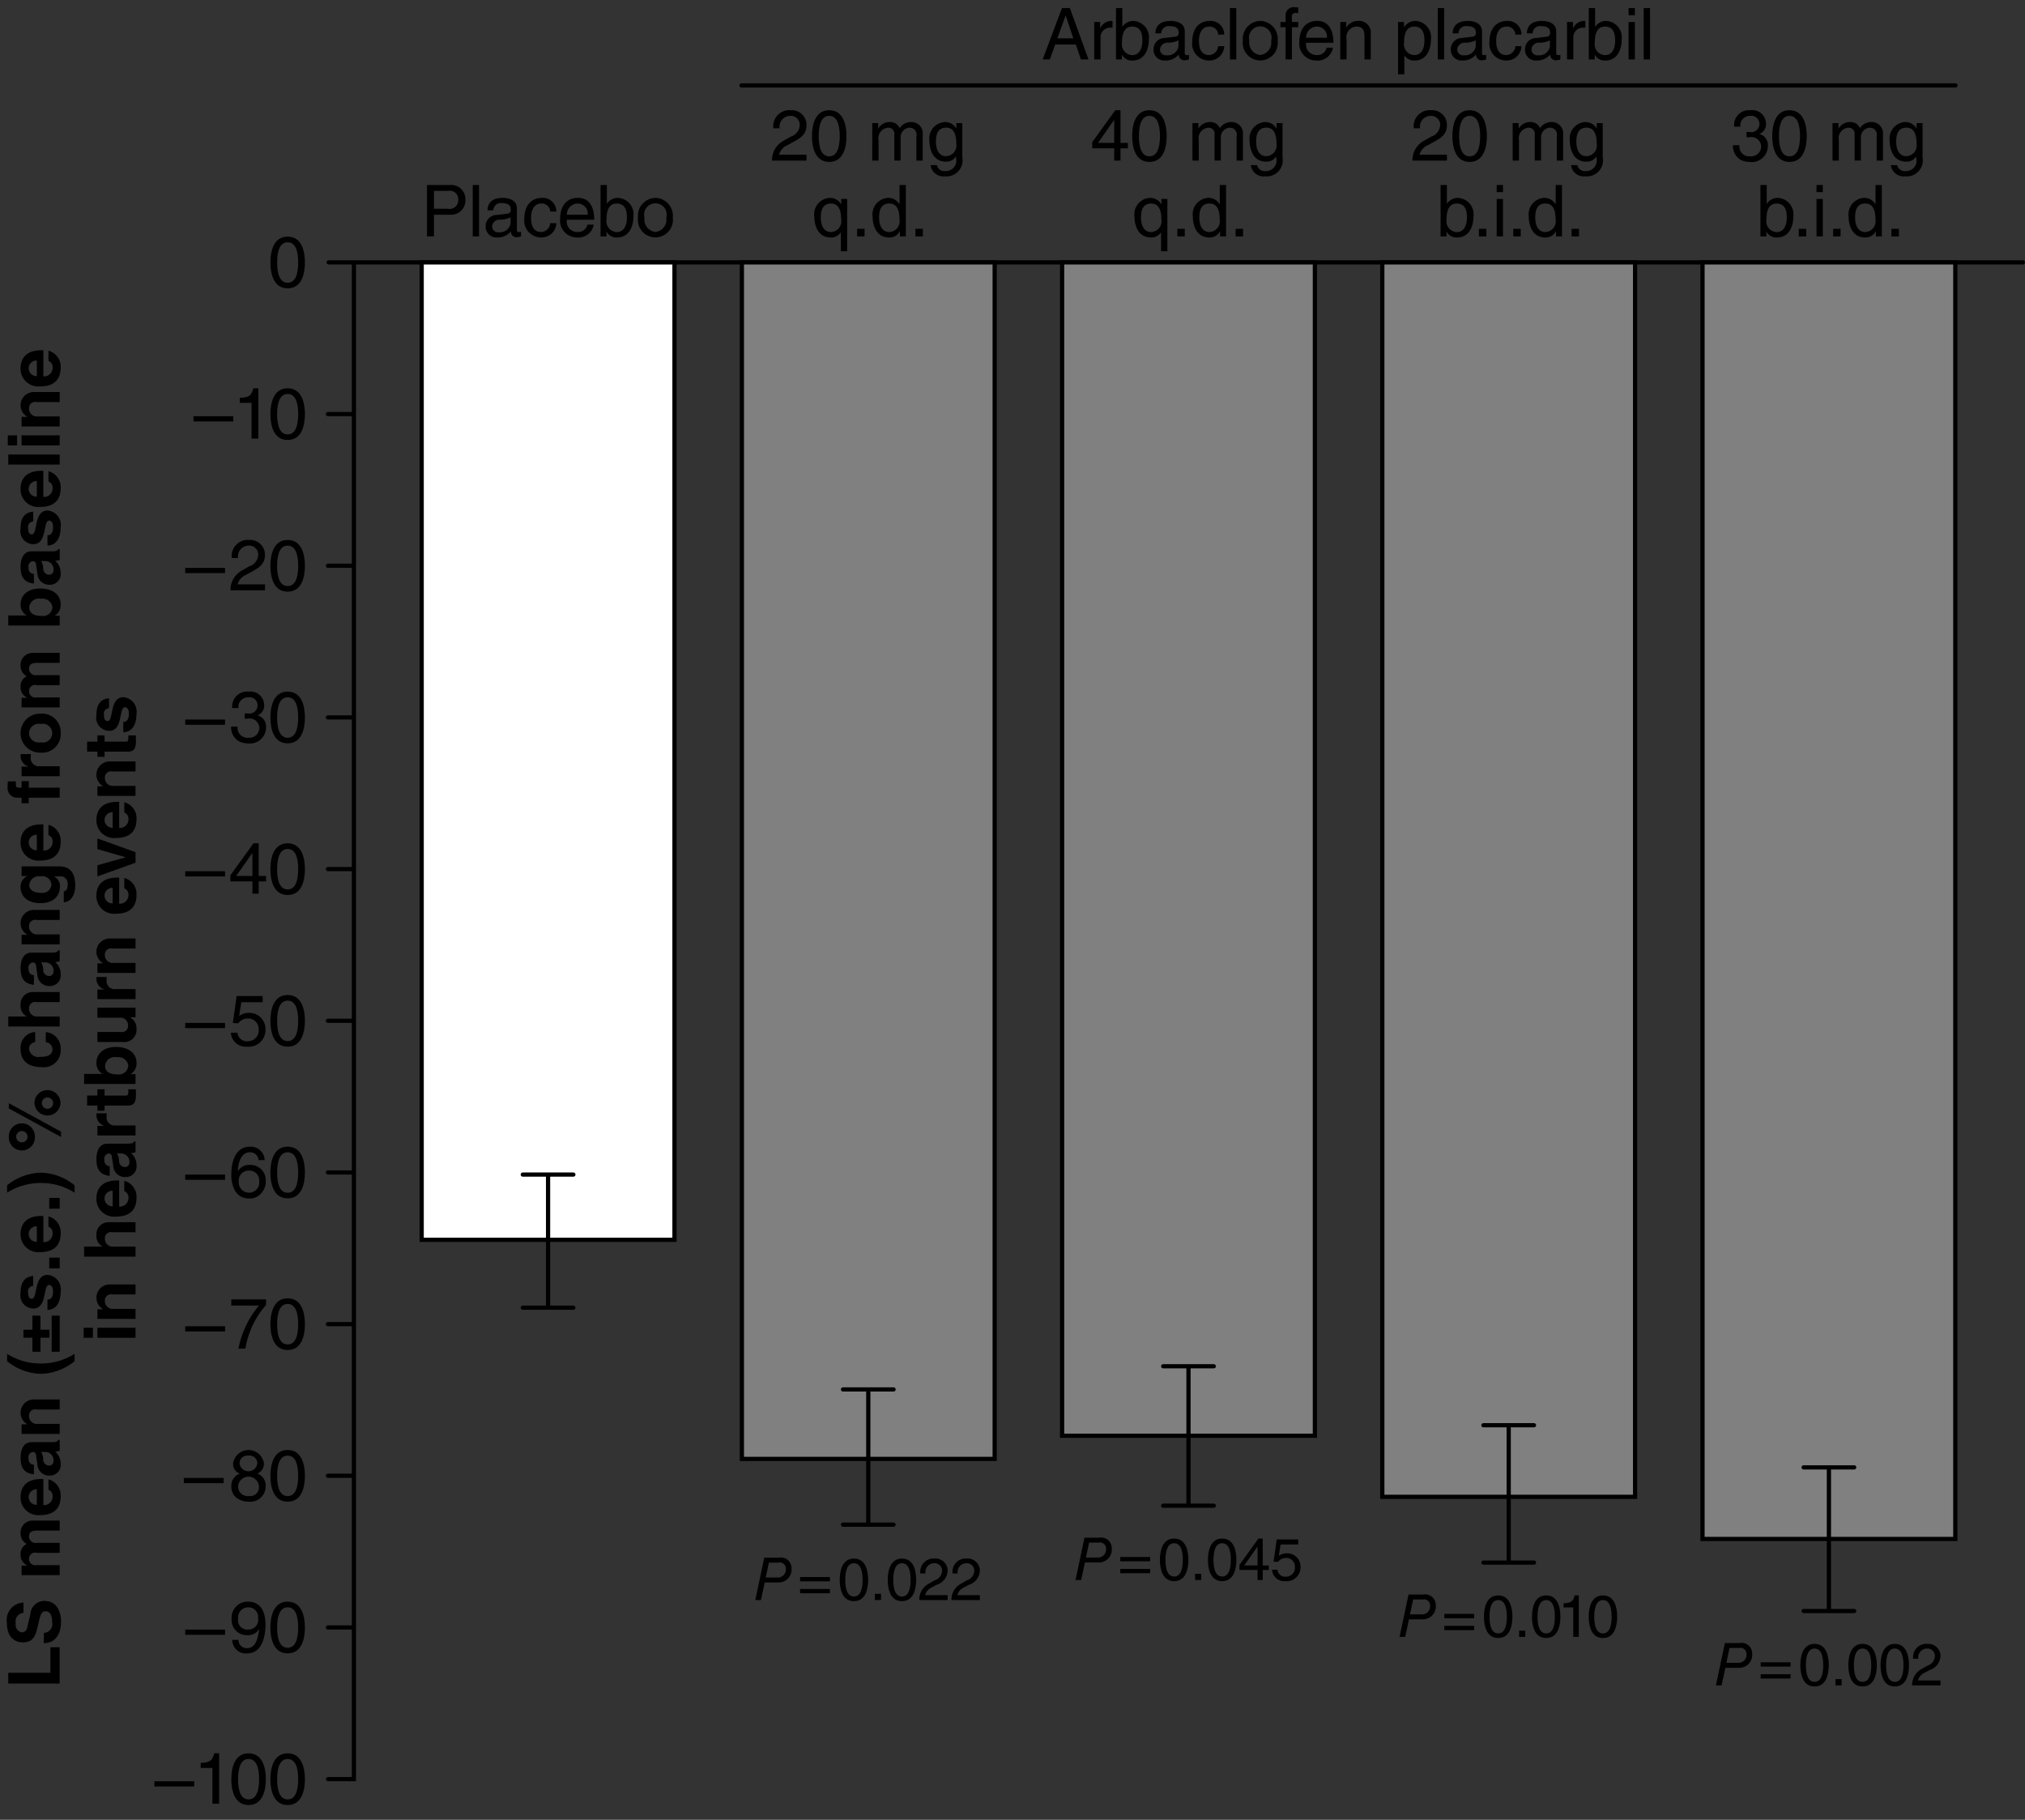 <svg id="Layer_1" data-name="Layer 1" xmlns="http://www.w3.org/2000/svg" viewBox="0 0 240.312 215.968">
  <rect x="0" y="0" width="240.312" height="215.968" fill="#333333" stroke="none"/>
  <defs>
    <style>
      .cls-1, .cls-3 {
        fill: none;
      }

      .cls-1, .cls-2, .cls-3, .cls-4 {
        stroke: #000;
        stroke-miterlimit: 10;
        stroke-width: 0.5px;
      }

      .cls-1 {
        stroke-linecap: round;
      }

      .cls-2 {
        fill: #fff;
      }

      .cls-4 {
        fill: gray;
      }
    </style>
  </defs>
  <title>XPT6268_Figure-03</title>
  <g>
    <path d="M52.137,45.328c-1.717,0-2.048-1.828-2.048-3.068s0.332-3.068,2.048-3.068,2.048,1.828,2.048,3.068S53.854,45.328,52.137,45.328Zm0-5.465c-0.858,0-1.25.9-1.25,2.4s0.391,2.4,1.25,2.4,1.25-.9,1.25-2.4S53,39.863,52.137,39.863Z" transform="translate(-18 -11.111)"/>
    <path d="M45.685,61.126H40.959v-0.62h4.726v0.62Z" transform="translate(-18 -11.111)"/>
    <path d="M48.652,63.167h-0.8V58.925H46.459V58.331c0.969-.068,1.368-0.162,1.606-1.139h0.586v5.975Z" transform="translate(-18 -11.111)"/>
    <path d="M52.137,63.328c-1.717,0-2.048-1.828-2.048-3.068s0.332-3.068,2.048-3.068,2.048,1.828,2.048,3.068S53.854,63.328,52.137,63.328Zm0-5.465c-0.858,0-1.25.9-1.25,2.4s0.391,2.4,1.25,2.4,1.25-.9,1.25-2.4S53,57.863,52.137,57.863Z" transform="translate(-18 -11.111)"/>
    <path d="M44.708,79.126H39.982v-0.62h4.726v0.62Z" transform="translate(-18 -11.111)"/>
    <path d="M45.507,77.333a1.906,1.906,0,0,1,2.065-2.142,1.749,1.749,0,0,1,1.87,1.785c0,1.071-.706,1.521-1.6,2l-0.621.34A1.717,1.717,0,0,0,46.2,80.461h3.247v0.706H45.354a2.6,2.6,0,0,1,1.4-2.371l0.79-.459a1.524,1.524,0,0,0,1.1-1.394,1.069,1.069,0,0,0-1.182-1.08,1.272,1.272,0,0,0-1.207,1.471H45.507Z" transform="translate(-18 -11.111)"/>
    <path d="M52.137,81.328c-1.717,0-2.048-1.828-2.048-3.068s0.332-3.068,2.048-3.068,2.048,1.828,2.048,3.068S53.854,81.328,52.137,81.328Zm0-5.465c-0.858,0-1.25.9-1.25,2.4s0.391,2.4,1.25,2.4,1.25-.9,1.25-2.4S53,75.863,52.137,75.863Z" transform="translate(-18 -11.111)"/>
    <path d="M44.708,97.126H39.982v-0.62h4.726v0.62Z" transform="translate(-18 -11.111)"/>
    <path d="M47.037,95.767c0.127,0.008.264,0.017,0.391,0.017a0.972,0.972,0,0,0,1.139-.977,0.957,0.957,0,0,0-1.1-.944A1.139,1.139,0,0,0,46.3,95.146H45.566A1.76,1.76,0,0,1,47.5,93.191a1.621,1.621,0,0,1,1.844,1.573A1.2,1.2,0,0,1,48.575,96v0.017a1.334,1.334,0,0,1,.994,1.394,1.9,1.9,0,0,1-2.15,1.921,2.358,2.358,0,0,1-1.1-.264,1.928,1.928,0,0,1-.892-1.725H46.2a1.163,1.163,0,0,0,1.275,1.317,1.177,1.177,0,0,0,1.3-1.156,1.152,1.152,0,0,0-1.394-1.1c-0.11,0-.229.008-0.34,0.008V95.767Z" transform="translate(-18 -11.111)"/>
    <path d="M52.137,99.328c-1.717,0-2.048-1.828-2.048-3.068s0.332-3.068,2.048-3.068,2.048,1.828,2.048,3.068S53.854,99.328,52.137,99.328Zm0-5.465c-0.858,0-1.25.9-1.25,2.4s0.391,2.4,1.25,2.4,1.25-.9,1.25-2.4S53,93.863,52.137,93.863Z" transform="translate(-18 -11.111)"/>
    <path d="M44.708,115.126H39.982v-0.62h4.726v0.62Z" transform="translate(-18 -11.111)"/>
    <path d="M48.7,115.713v1.453H47.955v-1.453H45.345v-0.731l2.737-3.791H48.7v3.876h0.875v0.646H48.7Zm-2.669-.646h1.921v-2.711H47.938Z" transform="translate(-18 -11.111)"/>
    <path d="M52.137,117.328c-1.717,0-2.048-1.828-2.048-3.068s0.332-3.068,2.048-3.068,2.048,1.828,2.048,3.068S53.854,117.328,52.137,117.328Zm0-5.465c-0.858,0-1.25.9-1.25,2.4s0.391,2.4,1.25,2.4,1.25-.9,1.25-2.4S53,111.863,52.137,111.863Z" transform="translate(-18 -11.111)"/>
    <path d="M44.708,133.126H39.982v-0.62h4.726v0.62Z" transform="translate(-18 -11.111)"/>
    <path d="M46.382,131.69a1.827,1.827,0,0,1,1.156-.374,1.9,1.9,0,0,1,1.963,1.912,1.987,1.987,0,0,1-2.167,2.1,1.757,1.757,0,0,1-1.929-1.649h0.773a1.121,1.121,0,0,0,1.266,1,1.273,1.273,0,0,0,1.258-1.369,1.248,1.248,0,0,0-1.326-1.326,1.379,1.379,0,0,0-1.1.569l-0.646-.034,0.45-3.2H49.17v0.731H46.637Z" transform="translate(-18 -11.111)"/>
    <path d="M52.137,135.328c-1.717,0-2.048-1.828-2.048-3.068s0.332-3.068,2.048-3.068,2.048,1.828,2.048,3.068S53.854,135.328,52.137,135.328Zm0-5.465c-0.858,0-1.25.9-1.25,2.4s0.391,2.4,1.25,2.4,1.25-.9,1.25-2.4S53,129.863,52.137,129.863Z" transform="translate(-18 -11.111)"/>
    <path d="M44.708,151.126H39.982v-0.62h4.726v0.62Z" transform="translate(-18 -11.111)"/>
    <path d="M48.677,148.781a0.974,0.974,0,0,0-1.028-.918c-1.173,0-1.419,1.581-1.419,2.21l0.017,0.017a1.538,1.538,0,0,1,1.419-.731,1.815,1.815,0,0,1,1.87,1.9,2.014,2.014,0,0,1-.569,1.5,1.754,1.754,0,0,1-1.513.578,1.837,1.837,0,0,1-1.539-.867,3.86,3.86,0,0,1-.459-2.074c0-1.309.425-3.2,2.21-3.2a1.647,1.647,0,0,1,1.742,1.589H48.677Zm-1.088,3.876a1.212,1.212,0,0,0,1.173-1.369,1.166,1.166,0,0,0-1.207-1.258,1.184,1.184,0,0,0-1.224,1.3A1.236,1.236,0,0,0,47.589,152.657Z" transform="translate(-18 -11.111)"/>
    <path d="M52.137,153.328c-1.717,0-2.048-1.828-2.048-3.068s0.332-3.068,2.048-3.068,2.048,1.828,2.048,3.068S53.854,153.328,52.137,153.328Zm0-5.465c-0.858,0-1.25.9-1.25,2.4s0.391,2.4,1.25,2.4,1.25-.9,1.25-2.4S53,147.863,52.137,147.863Z" transform="translate(-18 -11.111)"/>
    <path d="M44.708,169.126H39.982v-0.62h4.726v0.62Z" transform="translate(-18 -11.111)"/>
    <path d="M45.447,165.319h4.13v0.655a10.4,10.4,0,0,0-2.456,5.193H46.3a11.07,11.07,0,0,1,2.439-5.117H45.447v-0.731Z" transform="translate(-18 -11.111)"/>
    <path d="M52.137,171.328c-1.717,0-2.048-1.828-2.048-3.068s0.332-3.068,2.048-3.068,2.048,1.828,2.048,3.068S53.854,171.328,52.137,171.328Zm0-5.465c-0.858,0-1.25.9-1.25,2.4s0.391,2.4,1.25,2.4,1.25-.9,1.25-2.4S53,165.863,52.137,165.863Z" transform="translate(-18 -11.111)"/>
    <path d="M44.538,187.126H39.812v-0.62h4.726v0.62Z" transform="translate(-18 -11.111)"/>
    <path d="M48.549,185.988a1.508,1.508,0,0,1,.978,1.454,1.834,1.834,0,0,1-2.023,1.887,2.449,2.449,0,0,1-1.436-.459,1.672,1.672,0,0,1-.612-1.419A1.475,1.475,0,0,1,46.467,186a1.184,1.184,0,0,1-.808-1.164,1.846,1.846,0,0,1,3.655-.1A1.256,1.256,0,0,1,48.549,185.988Zm-2.294,1.479a1.137,1.137,0,0,0,1.275,1.19,1.05,1.05,0,0,0,1.2-1.13A1.242,1.242,0,0,0,46.255,187.467Zm2.286-2.711a0.94,0.94,0,0,0-1.113-.893,0.892,0.892,0,0,0-.995.935A1.061,1.061,0,0,0,48.541,184.755Z" transform="translate(-18 -11.111)"/>
    <path d="M52.137,189.328c-1.717,0-2.048-1.828-2.048-3.068s0.332-3.068,2.048-3.068,2.048,1.828,2.048,3.068S53.854,189.328,52.137,189.328Zm0-5.465c-0.858,0-1.25.9-1.25,2.4s0.391,2.4,1.25,2.4,1.25-.9,1.25-2.4S53,183.863,52.137,183.863Z" transform="translate(-18 -11.111)"/>
    <path d="M44.708,205.126H39.982v-0.62h4.726v0.62Z" transform="translate(-18 -11.111)"/>
    <path d="M45.49,203.24a1.893,1.893,0,0,1,1.921-2.048c1.9,0,2.091,1.8,2.091,2.771,0,0.637-.11,3.366-2.167,3.366a1.608,1.608,0,0,1-1.776-1.6h0.748a0.95,0.95,0,0,0,1.011.978c0.816,0,1.25-.688,1.437-2.235l-0.017-.017a1.52,1.52,0,0,1-1.368.714A1.794,1.794,0,0,1,45.49,203.24Zm3.136-.1a1.146,1.146,0,0,0-1.207-1.275,1.191,1.191,0,0,0-1.156,1.343,1.1,1.1,0,0,0,1.215,1.292A1.145,1.145,0,0,0,48.626,203.138Z" transform="translate(-18 -11.111)"/>
    <path d="M52.137,207.328c-1.717,0-2.048-1.828-2.048-3.068s0.332-3.068,2.048-3.068,2.048,1.828,2.048,3.068S53.854,207.328,52.137,207.328Zm0-5.465c-0.858,0-1.25.9-1.25,2.4s0.391,2.4,1.25,2.4,1.25-.9,1.25-2.4S53,201.863,52.137,201.863Z" transform="translate(-18 -11.111)"/>
    <path d="M41.044,223.126H36.318v-0.62h4.726v0.62Z" transform="translate(-18 -11.111)"/>
    <path d="M44.011,225.167h-0.8v-4.241H41.818v-0.595c0.969-.068,1.368-0.162,1.606-1.139h0.586v5.975Z" transform="translate(-18 -11.111)"/>
    <path d="M47.5,225.328c-1.717,0-2.048-1.828-2.048-3.068s0.332-3.068,2.048-3.068,2.048,1.828,2.048,3.068S49.212,225.328,47.5,225.328Zm0-5.465c-0.858,0-1.25.9-1.25,2.4s0.391,2.4,1.25,2.4,1.25-.9,1.25-2.4S48.354,219.863,47.5,219.863Z" transform="translate(-18 -11.111)"/>
    <path d="M52.137,225.328c-1.717,0-2.048-1.828-2.048-3.068s0.332-3.068,2.048-3.068,2.048,1.828,2.048,3.068S53.854,225.328,52.137,225.328Zm0-5.465c-0.858,0-1.25.9-1.25,2.4s0.391,2.4,1.25,2.4,1.25-.9,1.25-2.4S53,219.863,52.137,219.863Z" transform="translate(-18 -11.111)"/>
  </g>
  <g>
    <path d="M109.776,26.333a1.906,1.906,0,0,1,2.065-2.142,1.749,1.749,0,0,1,1.87,1.785c0,1.071-.706,1.521-1.6,2l-0.621.34a1.717,1.717,0,0,0-1.028,1.147h3.247v0.706h-4.088a2.6,2.6,0,0,1,1.4-2.371l0.79-.459a1.524,1.524,0,0,0,1.1-1.394,1.069,1.069,0,0,0-1.182-1.08,1.272,1.272,0,0,0-1.207,1.471h-0.748Z" transform="translate(-18 -11.111)"/>
    <path d="M116.406,30.328c-1.717,0-2.048-1.828-2.048-3.068s0.332-3.068,2.048-3.068,2.048,1.828,2.048,3.068S118.123,30.328,116.406,30.328Zm0-5.465c-0.858,0-1.25.9-1.25,2.4s0.391,2.4,1.25,2.4,1.25-.9,1.25-2.4S117.264,24.863,116.406,24.863Z" transform="translate(-18 -11.111)"/>
    <path d="M121.514,25.722h0.706v0.629h0.017a1.559,1.559,0,0,1,1.343-.757,1.2,1.2,0,0,1,1.182.723,1.628,1.628,0,0,1,1.36-.723,1.339,1.339,0,0,1,1.376,1.5v3.077H126.75V27.294a0.822,0.822,0,0,0-.825-1.028,1.128,1.128,0,0,0-1.045,1.189v2.711h-0.748V27.09a0.709,0.709,0,0,0-.7-0.824,1.246,1.246,0,0,0-1.173,1.479v2.422h-0.748V25.722Z" transform="translate(-18 -11.111)"/>
    <path d="M132.2,29.8a1.9,1.9,0,0,1-2.065,2.235,1.526,1.526,0,0,1-1.7-1.326h0.748a0.913,0.913,0,0,0,1,.706,1.248,1.248,0,0,0,1.267-1.564V29.665h-0.017V29.7a1.336,1.336,0,0,1-1.181.595c-1.513,0-1.955-1.419-1.955-2.482a1.948,1.948,0,0,1,1.853-2.218,1.5,1.5,0,0,1,1.326.757h0.017V25.722H132.2V29.8Zm-1.929-.153a1.277,1.277,0,0,0,1.215-1.5c0-.723-0.119-1.887-1.2-1.887-1.156,0-1.215,1.1-1.215,1.666C129.071,28.909,129.453,29.648,130.27,29.648Z" transform="translate(-18 -11.111)"/>
    <path d="M150.972,28.713v1.453h-0.748V28.713h-2.609V27.982l2.737-3.791h0.621v3.876h0.875v0.646h-0.875Zm-2.669-.646h1.921V25.356h-0.017Z" transform="translate(-18 -11.111)"/>
    <path d="M154.406,30.328c-1.717,0-2.048-1.828-2.048-3.068s0.332-3.068,2.048-3.068,2.048,1.828,2.048,3.068S156.123,30.328,154.406,30.328Zm0-5.465c-0.858,0-1.25.9-1.25,2.4s0.391,2.4,1.25,2.4,1.25-.9,1.25-2.4S155.264,24.863,154.406,24.863Z" transform="translate(-18 -11.111)"/>
    <path d="M159.514,25.722h0.706v0.629h0.017a1.559,1.559,0,0,1,1.343-.757,1.2,1.2,0,0,1,1.182.723,1.628,1.628,0,0,1,1.36-.723,1.339,1.339,0,0,1,1.376,1.5v3.077H164.75V27.294a0.822,0.822,0,0,0-.825-1.028,1.128,1.128,0,0,0-1.045,1.189v2.711h-0.748V27.09a0.709,0.709,0,0,0-.7-0.824,1.246,1.246,0,0,0-1.173,1.479v2.422h-0.748V25.722Z" transform="translate(-18 -11.111)"/>
    <path d="M170.2,29.8a1.9,1.9,0,0,1-2.065,2.235,1.526,1.526,0,0,1-1.7-1.326h0.748a0.913,0.913,0,0,0,1,.706,1.248,1.248,0,0,0,1.267-1.564V29.665h-0.017V29.7a1.336,1.336,0,0,1-1.181.595c-1.513,0-1.955-1.419-1.955-2.482a1.948,1.948,0,0,1,1.853-2.218,1.5,1.5,0,0,1,1.326.757h0.017V25.722H170.2V29.8Zm-1.929-.153a1.277,1.277,0,0,0,1.215-1.5c0-.723-0.119-1.887-1.2-1.887-1.156,0-1.215,1.1-1.215,1.666C167.071,28.909,167.453,29.648,168.27,29.648Z" transform="translate(-18 -11.111)"/>
    <path d="M185.776,26.333a1.906,1.906,0,0,1,2.065-2.142,1.749,1.749,0,0,1,1.87,1.785c0,1.071-.706,1.521-1.6,2l-0.621.34a1.717,1.717,0,0,0-1.028,1.147h3.247v0.706h-4.088a2.6,2.6,0,0,1,1.4-2.371l0.79-.459a1.524,1.524,0,0,0,1.1-1.394,1.069,1.069,0,0,0-1.182-1.08,1.272,1.272,0,0,0-1.207,1.471h-0.748Z" transform="translate(-18 -11.111)"/>
    <path d="M192.406,30.328c-1.717,0-2.048-1.828-2.048-3.068s0.332-3.068,2.048-3.068,2.048,1.828,2.048,3.068S194.123,30.328,192.406,30.328Zm0-5.465c-0.858,0-1.25.9-1.25,2.4s0.391,2.4,1.25,2.4,1.25-.9,1.25-2.4S193.264,24.863,192.406,24.863Z" transform="translate(-18 -11.111)"/>
    <path d="M197.514,25.722h0.706v0.629h0.017a1.559,1.559,0,0,1,1.343-.757,1.2,1.2,0,0,1,1.182.723,1.628,1.628,0,0,1,1.36-.723,1.339,1.339,0,0,1,1.376,1.5v3.077H202.75V27.294a0.822,0.822,0,0,0-.825-1.028,1.128,1.128,0,0,0-1.045,1.189v2.711h-0.748V27.09a0.709,0.709,0,0,0-.7-0.824,1.246,1.246,0,0,0-1.173,1.479v2.422h-0.748V25.722Z" transform="translate(-18 -11.111)"/>
    <path d="M208.2,29.8a1.9,1.9,0,0,1-2.065,2.235,1.526,1.526,0,0,1-1.7-1.326h0.748a0.913,0.913,0,0,0,1,.706,1.248,1.248,0,0,0,1.267-1.564V29.665h-0.017V29.7a1.336,1.336,0,0,1-1.181.595c-1.513,0-1.955-1.419-1.955-2.482a1.948,1.948,0,0,1,1.853-2.218,1.5,1.5,0,0,1,1.326.757h0.017V25.722H208.2V29.8Zm-1.929-.153a1.277,1.277,0,0,0,1.215-1.5c0-.723-0.119-1.887-1.2-1.887-1.156,0-1.215,1.1-1.215,1.666C205.071,28.909,205.453,29.648,206.27,29.648Z" transform="translate(-18 -11.111)"/>
    <path d="M225.264,26.767c0.127,0.008.264,0.017,0.391,0.017a0.972,0.972,0,0,0,1.139-.977,0.957,0.957,0,0,0-1.1-.944,1.139,1.139,0,0,0-1.164,1.284h-0.731a1.76,1.76,0,0,1,1.929-1.955,1.621,1.621,0,0,1,1.844,1.573A1.2,1.2,0,0,1,226.8,27v0.017a1.334,1.334,0,0,1,.994,1.394,1.9,1.9,0,0,1-2.15,1.921,2.358,2.358,0,0,1-1.1-.264,1.928,1.928,0,0,1-.892-1.725h0.773a1.163,1.163,0,0,0,1.275,1.317A1.177,1.177,0,0,0,227,28.5a1.152,1.152,0,0,0-1.394-1.1c-0.11,0-.229.008-0.34,0.008V26.767Z" transform="translate(-18 -11.111)"/>
    <path d="M230.364,30.328c-1.717,0-2.048-1.828-2.048-3.068s0.332-3.068,2.048-3.068,2.048,1.828,2.048,3.068S232.081,30.328,230.364,30.328Zm0-5.465c-0.858,0-1.25.9-1.25,2.4s0.391,2.4,1.25,2.4,1.25-.9,1.25-2.4S231.222,24.863,230.364,24.863Z" transform="translate(-18 -11.111)"/>
    <path d="M235.472,25.722h0.706v0.629h0.017a1.559,1.559,0,0,1,1.343-.757,1.2,1.2,0,0,1,1.182.723,1.628,1.628,0,0,1,1.36-.723,1.339,1.339,0,0,1,1.376,1.5v3.077h-0.748V27.294a0.822,0.822,0,0,0-.825-1.028,1.128,1.128,0,0,0-1.045,1.189v2.711H238.09V27.09a0.709,0.709,0,0,0-.7-0.824,1.246,1.246,0,0,0-1.173,1.479v2.422h-0.748V25.722Z" transform="translate(-18 -11.111)"/>
    <path d="M246.157,29.8a1.9,1.9,0,0,1-2.065,2.235,1.526,1.526,0,0,1-1.7-1.326h0.748a0.913,0.913,0,0,0,1,.706,1.248,1.248,0,0,0,1.267-1.564V29.665h-0.017V29.7a1.336,1.336,0,0,1-1.181.595c-1.513,0-1.955-1.419-1.955-2.482a1.948,1.948,0,0,1,1.853-2.218,1.5,1.5,0,0,1,1.326.757h0.017V25.722h0.706V29.8Zm-1.929-.153a1.277,1.277,0,0,0,1.215-1.5c0-.723-0.119-1.887-1.2-1.887-1.156,0-1.215,1.1-1.215,1.666C243.029,28.909,243.411,29.648,244.228,29.648Z" transform="translate(-18 -11.111)"/>
    <path d="M69.5,39.167H68.673v-6.1h2.745a1.668,1.668,0,0,1,1.811,1.717,1.7,1.7,0,0,1-1.811,1.811H69.5v2.575Zm0-3.281h1.641a1.033,1.033,0,0,0,1.241-1.1,1,1,0,0,0-1.207-1.02H69.5v2.116Z" transform="translate(-18 -11.111)"/>
    <path d="M74.844,39.167H74.1v-6.1h0.748v6.1Z" transform="translate(-18 -11.111)"/>
    <path d="M75.855,36.073c0.034-1.062.74-1.479,1.836-1.479,0.357,0,1.649.1,1.649,1.241v2.558a0.226,0.226,0,0,0,.247.264,1.41,1.41,0,0,0,.246-0.034v0.544a1.375,1.375,0,0,1-.408.085,0.653,0.653,0,0,1-.791-0.68,2.021,2.021,0,0,1-1.606.722,1.281,1.281,0,0,1-1.394-1.283,1.336,1.336,0,0,1,1.351-1.394l1.232-.153a0.419,0.419,0,0,0,.391-0.527c0-.468-0.34-0.723-1.045-0.723a0.885,0.885,0,0,0-1.02.858H75.855ZM78.592,36.9a2.742,2.742,0,0,1-1.232.28,0.876,0.876,0,0,0-.952.722,0.7,0.7,0,0,0,.807.773,1.275,1.275,0,0,0,1.377-1.045V36.9Z" transform="translate(-18 -11.111)"/>
    <path d="M83.3,36.217a0.99,0.99,0,0,0-1.054-.952c-0.926,0-1.224.884-1.224,1.674,0,0.765.187,1.708,1.215,1.708A1.132,1.132,0,0,0,83.3,37.594h0.723a1.758,1.758,0,0,1-1.811,1.7,2,2,0,0,1-1.989-2.227c0-1.377.663-2.474,2.133-2.474a1.6,1.6,0,0,1,1.666,1.624H83.3Z" transform="translate(-18 -11.111)"/>
    <path d="M88.461,37.772a1.85,1.85,0,0,1-2,1.521,2,2,0,0,1-1.989-2.227c0-1.377.663-2.474,2.133-2.474,1.284,0,1.913,1.02,1.913,2.592H85.273a1.244,1.244,0,0,0,1.292,1.462,1.129,1.129,0,0,0,1.147-.875h0.748Zm-0.714-1.181a1.2,1.2,0,0,0-1.241-1.326,1.3,1.3,0,0,0-1.232,1.326h2.474Z" transform="translate(-18 -11.111)"/>
    <path d="M89.269,39.167v-6.1h0.748v2.218h0.017a1.517,1.517,0,0,1,1.283-.688,1.948,1.948,0,0,1,1.853,2.218c0,1.063-.442,2.482-1.955,2.482a1.328,1.328,0,0,1-1.224-.68H89.974v0.552H89.269Zm1.912-3.9c-1.08,0-1.2,1.164-1.2,1.887a1.277,1.277,0,0,0,1.215,1.5c0.816,0,1.2-.739,1.2-1.717C92.4,36.362,92.337,35.266,91.181,35.266Z" transform="translate(-18 -11.111)"/>
    <path d="M95.779,34.594a2.127,2.127,0,0,1,2.065,2.346,2.082,2.082,0,1,1-4.131,0A2.127,2.127,0,0,1,95.779,34.594Zm0,4.046a1.477,1.477,0,0,0,1.292-1.7,1.341,1.341,0,1,0-2.584,0A1.477,1.477,0,0,0,95.779,38.64Z" transform="translate(-18 -11.111)"/>
    <path d="M118.535,40.926h-0.748V38.7H117.77a1.336,1.336,0,0,1-1.181.595c-1.513,0-1.955-1.419-1.955-2.482a1.948,1.948,0,0,1,1.853-2.218,1.5,1.5,0,0,1,1.326.757h0.017V34.722h0.706v6.2Zm-1.913-5.66c-1.156,0-1.215,1.1-1.215,1.666,0,0.978.382,1.717,1.2,1.717a1.277,1.277,0,0,0,1.216-1.5C117.821,36.43,117.7,35.266,116.622,35.266Z" transform="translate(-18 -11.111)"/>
    <path d="M120.6,39.167h-0.884v-0.9H120.6v0.9Z" transform="translate(-18 -11.111)"/>
    <path d="M125.5,39.167h-0.706V38.555h-0.017a1.338,1.338,0,0,1-1.266.739c-1.513,0-1.955-1.419-1.955-2.482a1.948,1.948,0,0,1,1.853-2.218,1.5,1.5,0,0,1,1.326.757l0.017-.06V33.064H125.5v6.1Zm-1.972-.519a1.277,1.277,0,0,0,1.216-1.5c0-.723-0.119-1.887-1.2-1.887-1.156,0-1.215,1.1-1.215,1.666C122.326,37.909,122.708,38.648,123.524,38.648Z" transform="translate(-18 -11.111)"/>
    <path d="M127.52,39.167h-0.884v-0.9h0.884v0.9Z" transform="translate(-18 -11.111)"/>
    <path d="M156.535,40.926h-0.748V38.7H155.77a1.336,1.336,0,0,1-1.181.595c-1.513,0-1.955-1.419-1.955-2.482a1.948,1.948,0,0,1,1.853-2.218,1.5,1.5,0,0,1,1.326.757h0.017V34.722h0.706v6.2Zm-1.913-5.66c-1.156,0-1.215,1.1-1.215,1.666,0,0.978.382,1.717,1.2,1.717a1.277,1.277,0,0,0,1.216-1.5C155.821,36.43,155.7,35.266,154.622,35.266Z" transform="translate(-18 -11.111)"/>
    <path d="M158.6,39.167h-0.884v-0.9H158.6v0.9Z" transform="translate(-18 -11.111)"/>
    <path d="M163.5,39.167h-0.706V38.555h-0.017a1.338,1.338,0,0,1-1.266.739c-1.513,0-1.955-1.419-1.955-2.482a1.948,1.948,0,0,1,1.853-2.218,1.5,1.5,0,0,1,1.326.757l0.017-.06V33.064H163.5v6.1Zm-1.972-.519a1.277,1.277,0,0,0,1.216-1.5c0-.723-0.119-1.887-1.2-1.887-1.156,0-1.215,1.1-1.215,1.666C160.326,37.909,160.708,38.648,161.524,38.648Z" transform="translate(-18 -11.111)"/>
    <path d="M165.52,39.167h-0.884v-0.9h0.884v0.9Z" transform="translate(-18 -11.111)"/>
    <path d="M188.959,39.167v-6.1h0.748v2.218h0.017a1.517,1.517,0,0,1,1.283-.688,1.948,1.948,0,0,1,1.853,2.218c0,1.063-.442,2.482-1.955,2.482a1.328,1.328,0,0,1-1.224-.68h-0.017v0.552h-0.705Zm1.912-3.9c-1.08,0-1.2,1.164-1.2,1.887a1.277,1.277,0,0,0,1.215,1.5c0.816,0,1.2-.739,1.2-1.717C192.086,36.362,192.027,35.266,190.871,35.266Z" transform="translate(-18 -11.111)"/>
    <path d="M194.391,39.167h-0.884v-0.9h0.884v0.9Z" transform="translate(-18 -11.111)"/>
    <path d="M195.614,33.914v-0.85h0.748v0.85h-0.748Zm0.748,5.252h-0.748V34.722h0.748v4.445Z" transform="translate(-18 -11.111)"/>
    <path d="M198.47,39.167h-0.884v-0.9h0.884v0.9Z" transform="translate(-18 -11.111)"/>
    <path d="M203.365,39.167H202.66V38.555h-0.017a1.338,1.338,0,0,1-1.266.739c-1.513,0-1.955-1.419-1.955-2.482a1.948,1.948,0,0,1,1.853-2.218,1.5,1.5,0,0,1,1.326.757l0.017-.06V33.064h0.748v6.1Zm-1.972-.519a1.277,1.277,0,0,0,1.216-1.5c0-.723-0.119-1.887-1.2-1.887-1.156,0-1.215,1.1-1.215,1.666C200.195,37.909,200.577,38.648,201.393,38.648Z" transform="translate(-18 -11.111)"/>
    <path d="M205.389,39.167H204.5v-0.9h0.884v0.9Z" transform="translate(-18 -11.111)"/>
    <path d="M226.916,39.167v-6.1h0.748v2.218h0.017a1.517,1.517,0,0,1,1.283-.688,1.948,1.948,0,0,1,1.853,2.218c0,1.063-.442,2.482-1.955,2.482a1.328,1.328,0,0,1-1.224-.68h-0.017v0.552h-0.705Zm1.912-3.9c-1.08,0-1.2,1.164-1.2,1.887a1.277,1.277,0,0,0,1.215,1.5c0.816,0,1.2-.739,1.2-1.717C230.043,36.362,229.983,35.266,228.828,35.266Z" transform="translate(-18 -11.111)"/>
    <path d="M232.347,39.167h-0.884v-0.9h0.884v0.9Z" transform="translate(-18 -11.111)"/>
    <path d="M233.57,33.914v-0.85h0.748v0.85H233.57Zm0.748,5.252H233.57V34.722h0.748v4.445Z" transform="translate(-18 -11.111)"/>
    <path d="M236.426,39.167h-0.884v-0.9h0.884v0.9Z" transform="translate(-18 -11.111)"/>
    <path d="M241.322,39.167h-0.706V38.555H240.6a1.338,1.338,0,0,1-1.266.739c-1.513,0-1.955-1.419-1.955-2.482a1.948,1.948,0,0,1,1.853-2.218,1.5,1.5,0,0,1,1.326.757l0.017-.06V33.064h0.748v6.1Zm-1.972-.519a1.277,1.277,0,0,0,1.216-1.5c0-.723-0.119-1.887-1.2-1.887-1.156,0-1.215,1.1-1.215,1.666C238.151,37.909,238.534,38.648,239.35,38.648Z" transform="translate(-18 -11.111)"/>
    <path d="M243.345,39.167h-0.884v-0.9h0.884v0.9Z" transform="translate(-18 -11.111)"/>
  </g>
  <g>
    <path d="M143.223,16.39l-0.638,1.776h-0.85l2.294-6.1h0.935l2.21,6.1h-0.9l-0.6-1.776h-2.448Zm2.15-.731-0.9-2.686h-0.017l-0.978,2.686h1.9Z" transform="translate(-18 -11.111)"/>
    <path d="M148.6,18.167h-0.748V13.722h0.706v0.739h0.017a1.444,1.444,0,0,1,1.25-.867,0.6,0.6,0,0,1,.2.026v0.773h-0.281a1.13,1.13,0,0,0-1.139,1.189v2.584Z" transform="translate(-18 -11.111)"/>
    <path d="M150.439,18.167v-6.1h0.748v2.218H151.2a1.517,1.517,0,0,1,1.283-.688,1.948,1.948,0,0,1,1.853,2.218c0,1.063-.442,2.482-1.955,2.482a1.328,1.328,0,0,1-1.224-.68h-0.017v0.552h-0.705Zm1.912-3.9c-1.08,0-1.2,1.164-1.2,1.887a1.277,1.277,0,0,0,1.215,1.5c0.816,0,1.2-.739,1.2-1.717C153.567,15.362,153.507,14.266,152.352,14.266Z" transform="translate(-18 -11.111)"/>
    <path d="M155.114,15.073c0.034-1.062.74-1.479,1.836-1.479,0.357,0,1.649.1,1.649,1.241v2.558a0.226,0.226,0,0,0,.247.264,1.41,1.41,0,0,0,.246-0.034v0.544a1.375,1.375,0,0,1-.408.085,0.653,0.653,0,0,1-.791-0.68,2.021,2.021,0,0,1-1.606.722,1.281,1.281,0,0,1-1.394-1.283,1.336,1.336,0,0,1,1.351-1.394l1.232-.153a0.419,0.419,0,0,0,.391-0.527c0-.468-0.34-0.723-1.045-0.723a0.885,0.885,0,0,0-1.02.858h-0.688Zm2.737,0.825a2.742,2.742,0,0,1-1.232.28,0.876,0.876,0,0,0-.952.722,0.7,0.7,0,0,0,.807.773,1.274,1.274,0,0,0,1.377-1.045V15.9Z" transform="translate(-18 -11.111)"/>
    <path d="M162.56,15.217a0.99,0.99,0,0,0-1.054-.952c-0.926,0-1.224.884-1.224,1.674,0,0.765.187,1.708,1.215,1.708a1.132,1.132,0,0,0,1.063-1.054h0.723a1.758,1.758,0,0,1-1.811,1.7,2,2,0,0,1-1.989-2.227c0-1.377.663-2.474,2.133-2.474a1.6,1.6,0,0,1,1.666,1.624H162.56Z" transform="translate(-18 -11.111)"/>
    <path d="M164.71,18.167h-0.748v-6.1h0.748v6.1Z" transform="translate(-18 -11.111)"/>
    <path d="M167.558,13.594a2.127,2.127,0,0,1,2.065,2.346,2.082,2.082,0,1,1-4.131,0A2.127,2.127,0,0,1,167.558,13.594Zm0,4.046a1.477,1.477,0,0,0,1.292-1.7,1.341,1.341,0,1,0-2.584,0A1.477,1.477,0,0,0,167.558,17.64Z" transform="translate(-18 -11.111)"/>
    <path d="M171.315,14.342v3.825h-0.748V14.342h-0.612v-0.62h0.612V12.957a0.958,0.958,0,0,1,1.156-.978c0.11,0,.221.009,0.34,0.017v0.671c-0.093-.008-0.212-0.017-0.306-0.017a0.413,0.413,0,0,0-.442.519v0.553h0.748v0.62h-0.748Z" transform="translate(-18 -11.111)"/>
    <path d="M176.185,16.772a1.85,1.85,0,0,1-2,1.521,2,2,0,0,1-1.989-2.227c0-1.377.663-2.474,2.133-2.474,1.284,0,1.913,1.02,1.913,2.592H173a1.244,1.244,0,0,0,1.292,1.462,1.129,1.129,0,0,0,1.147-.875h0.748Zm-0.714-1.181a1.2,1.2,0,0,0-1.241-1.326A1.3,1.3,0,0,0,173,15.591h2.474Z" transform="translate(-18 -11.111)"/>
    <path d="M180.673,18.167h-0.748V15.43c0-.773-0.221-1.164-0.952-1.164a1.246,1.246,0,0,0-1.173,1.479v2.422h-0.748V13.722h0.706v0.629h0.017a1.612,1.612,0,0,1,1.343-.757,1.4,1.4,0,0,1,1.555,1.547v3.026Z" transform="translate(-18 -11.111)"/>
    <path d="M183.912,13.722h0.705v0.629h0.017a1.5,1.5,0,0,1,1.326-.757,1.948,1.948,0,0,1,1.853,2.218c0,1.063-.442,2.482-1.955,2.482a1.336,1.336,0,0,1-1.182-.595H184.66v2.227h-0.748v-6.2Zm1.929,3.926c0.816,0,1.2-.739,1.2-1.717,0-.569-0.06-1.666-1.215-1.666-1.08,0-1.2,1.164-1.2,1.887A1.277,1.277,0,0,0,185.841,17.648Z" transform="translate(-18 -11.111)"/>
    <path d="M189.377,18.167h-0.748v-6.1h0.748v6.1Z" transform="translate(-18 -11.111)"/>
    <path d="M190.389,15.073c0.034-1.062.74-1.479,1.836-1.479,0.357,0,1.649.1,1.649,1.241v2.558a0.226,0.226,0,0,0,.247.264,1.41,1.41,0,0,0,.246-0.034v0.544a1.375,1.375,0,0,1-.408.085,0.653,0.653,0,0,1-.791-0.68,2.021,2.021,0,0,1-1.606.722,1.281,1.281,0,0,1-1.394-1.283,1.336,1.336,0,0,1,1.351-1.394l1.232-.153a0.419,0.419,0,0,0,.391-0.527c0-.468-0.34-0.723-1.045-0.723a0.885,0.885,0,0,0-1.02.858h-0.688Zm2.737,0.825a2.742,2.742,0,0,1-1.232.28,0.876,0.876,0,0,0-.952.722,0.7,0.7,0,0,0,.807.773,1.275,1.275,0,0,0,1.377-1.045V15.9Z" transform="translate(-18 -11.111)"/>
    <path d="M197.834,15.217a0.99,0.99,0,0,0-1.054-.952c-0.926,0-1.224.884-1.224,1.674,0,0.765.187,1.708,1.215,1.708a1.132,1.132,0,0,0,1.063-1.054h0.723a1.758,1.758,0,0,1-1.811,1.7,2,2,0,0,1-1.989-2.227c0-1.377.663-2.474,2.133-2.474a1.6,1.6,0,0,1,1.666,1.624h-0.723Z" transform="translate(-18 -11.111)"/>
    <path d="M199.195,15.073c0.034-1.062.74-1.479,1.836-1.479,0.357,0,1.649.1,1.649,1.241v2.558a0.226,0.226,0,0,0,.247.264,1.41,1.41,0,0,0,.246-0.034v0.544a1.375,1.375,0,0,1-.408.085,0.653,0.653,0,0,1-.791-0.68,2.021,2.021,0,0,1-1.606.722,1.281,1.281,0,0,1-1.394-1.283,1.336,1.336,0,0,1,1.351-1.394l1.232-.153a0.419,0.419,0,0,0,.391-0.527c0-.468-0.34-0.723-1.045-0.723a0.885,0.885,0,0,0-1.02.858h-0.688Zm2.737,0.825a2.742,2.742,0,0,1-1.232.28,0.876,0.876,0,0,0-.952.722,0.7,0.7,0,0,0,.807.773,1.274,1.274,0,0,0,1.377-1.045V15.9Z" transform="translate(-18 -11.111)"/>
    <path d="M204.711,18.167h-0.748V13.722h0.706v0.739h0.017a1.444,1.444,0,0,1,1.25-.867,0.6,0.6,0,0,1,.2.026v0.773H205.85a1.13,1.13,0,0,0-1.139,1.189v2.584Z" transform="translate(-18 -11.111)"/>
    <path d="M206.547,18.167v-6.1h0.748v2.218h0.017a1.517,1.517,0,0,1,1.283-.688,1.948,1.948,0,0,1,1.853,2.218c0,1.063-.442,2.482-1.955,2.482a1.328,1.328,0,0,1-1.224-.68h-0.017v0.552h-0.705Zm1.912-3.9c-1.08,0-1.2,1.164-1.2,1.887a1.277,1.277,0,0,0,1.215,1.5c0.816,0,1.2-.739,1.2-1.717C209.675,15.362,209.615,14.266,208.459,14.266Z" transform="translate(-18 -11.111)"/>
    <path d="M211.265,12.914v-0.85h0.748v0.85h-0.748Zm0.748,5.252h-0.748V13.722h0.748v4.445Z" transform="translate(-18 -11.111)"/>
    <path d="M213.814,18.167h-0.748v-6.1h0.748v6.1Z" transform="translate(-18 -11.111)"/>
  </g>
  <g>
    <path d="M23.978,209.639V206.6h1.1v4.309h-6.1v-1.275h5Z" transform="translate(-18 -11.111)"/>
    <path d="M23.2,204.9a1.053,1.053,0,0,0,.986-1.292c0-.6-0.145-1.275-0.79-1.275-0.476,0-.6.459-0.757,1.1l-0.153.654c-0.229.986-.45,1.938-1.793,1.938-0.68,0-1.878-.366-1.878-2.346a2.07,2.07,0,0,1,1.972-2.38v1.224a1.02,1.02,0,0,0-.918,1.25,0.9,0.9,0,0,0,.731,1.063,0.662,0.662,0,0,0,.637-0.646l0.366-1.487a1.662,1.662,0,0,1,1.64-1.6c1.836,0,2,1.87,2,2.405,0,2.227-1.284,2.609-2.04,2.609V204.9Z" transform="translate(-18 -11.111)"/>
    <path d="M25.083,191.568v1.19H22.338c-0.671,0-.893.3-0.893,0.646a0.779,0.779,0,0,0,.926.808h2.711v1.19h-2.72a0.712,0.712,0,0,0-.918.714,0.733,0.733,0,0,0,.884.739h2.754v1.19H20.562v-1.139h0.663v-0.017a1.345,1.345,0,0,1-.782-1.284,1.292,1.292,0,0,1,.723-1.258,1.41,1.41,0,0,1-.723-1.207,1.443,1.443,0,0,1,1.513-1.573h3.128Z" transform="translate(-18 -11.111)"/>
    <path d="M23.757,186.681a1.958,1.958,0,0,1,1.445,1.989c0,1.275-.612,2.252-2.474,2.252a2.1,2.1,0,0,1-2.286-2.167c0-.893.425-2.125,2.49-2.125h0.212v3.1a1.015,1.015,0,0,0,1.1-1.062,0.765,0.765,0,0,0-.493-0.765v-1.224Zm-1.386,1.173a0.923,0.923,0,1,0,0,1.844v-1.844Z" transform="translate(-18 -11.111)"/>
    <path d="M24.2,182.261c0.535,0,.654-0.119.705-0.264h0.179v1.283a1.988,1.988,0,0,1-.536.111,1.839,1.839,0,0,1,.655,1.461,1.269,1.269,0,0,1-1.317,1.377,1.382,1.382,0,0,1-1.445-1.317l-0.162-1.071a0.394,0.394,0,0,0-.357-0.417,0.615,0.615,0,0,0-.527.782,0.639,0.639,0,0,0,.629.73v1.147c-1.385-.136-1.581-1.1-1.581-2.022,0-.638.2-1.8,1.309-1.8H24.2Zm-1.317,1.164a1.742,1.742,0,0,1,.247.808,0.727,0.727,0,0,0,.68.807,0.519,0.519,0,0,0,.544-0.552,0.985,0.985,0,0,0-.893-1.062H22.882Z" transform="translate(-18 -11.111)"/>
    <path d="M25.083,177.195v1.19H22.338a0.729,0.729,0,0,0-.893.773,0.926,0.926,0,0,0,1.045.935h2.592v1.19H20.562v-1.139h0.663v-0.017a1.573,1.573,0,0,1,.73-2.932h3.128Z" transform="translate(-18 -11.111)"/>
    <path d="M26.851,172.655a6.635,6.635,0,0,1-3.986,1.5,6.609,6.609,0,0,1-4.02-1.5V171.78a7.327,7.327,0,0,0,4.02,1.147,7.4,7.4,0,0,0,3.986-1.147v0.875Z" transform="translate(-18 -11.111)"/>
    <path d="M20.782,169.868v-0.952h1.063V167.25H22.8v1.666h1.071v0.952H22.8v1.666H21.845v-1.666H20.782Zm3.349,1.666V167.25h0.952v4.284H24.131Z" transform="translate(-18 -11.111)"/>
    <path d="M21.938,163.713a0.654,0.654,0,0,0-.6.8c0,0.646.247,0.73,0.442,0.73,0.714,0,.2-2.83,1.861-2.83a1.707,1.707,0,0,1,1.556,1.98c0,1.028-.357,2.142-1.564,2.176v-1.224c0.382,0,.663-0.238.663-0.986,0-.612-0.3-0.756-0.468-0.756-0.756,0-.187,2.8-1.878,2.8a1.556,1.556,0,0,1-1.513-1.827c0-.884.221-1.938,1.5-2.031v1.164Z" transform="translate(-18 -11.111)"/>
    <path d="M25.083,160.365v1.275H23.842v-1.275h1.241Z" transform="translate(-18 -11.111)"/>
    <path d="M23.757,155.469a1.958,1.958,0,0,1,1.445,1.989c0,1.275-.612,2.252-2.474,2.252a2.1,2.1,0,0,1-2.286-2.167c0-.893.425-2.125,2.49-2.125h0.212v3.1a1.015,1.015,0,0,0,1.1-1.062,0.765,0.765,0,0,0-.493-0.765v-1.224Zm-1.386,1.173a0.923,0.923,0,1,0,0,1.844v-1.844Z" transform="translate(-18 -11.111)"/>
    <path d="M25.083,153.276v1.275H23.842v-1.275h1.241Z" transform="translate(-18 -11.111)"/>
    <path d="M18.845,151.779a6.636,6.636,0,0,1,3.986-1.5,6.611,6.611,0,0,1,4.02,1.5v0.875a7.331,7.331,0,0,0-4.02-1.147,7.407,7.407,0,0,0-3.986,1.147v-0.875Z" transform="translate(-18 -11.111)"/>
    <path d="M25.245,145.413v0.629l-6.2-3.382v-0.629Zm-6.2.6a1.547,1.547,0,1,1,3.093,0A1.547,1.547,0,1,1,19.049,146.008Zm2.218,0a0.672,0.672,0,1,0-.671.671A0.673,0.673,0,0,0,21.267,146.008Zm0.824-3.986a1.547,1.547,0,0,1,3.094,0A1.547,1.547,0,0,1,22.091,142.022Zm2.218,0a0.671,0.671,0,1,0-.671.671A0.673,0.673,0,0,0,24.31,142.022Z" transform="translate(-18 -11.111)"/>
    <path d="M23.434,133.6a1.934,1.934,0,0,1,1.768,2.065,2,2,0,0,1-2.252,2.091c-1.462,0-2.507-.637-2.507-2.167a1.85,1.85,0,0,1,1.734-2V134.8a0.768,0.768,0,0,0-.731.731v0.06a1.1,1.1,0,0,0,1.309.943c0.493,0,1.47-.017,1.47-0.918a0.83,0.83,0,0,0-.791-0.808V133.6Z" transform="translate(-18 -11.111)"/>
    <path d="M25.083,128.847v1.19H22.338a0.729,0.729,0,0,0-.893.773,0.926,0.926,0,0,0,1.045.935h2.592v1.19h-6.1v-1.19h2.167v-0.017a1.4,1.4,0,0,1-.706-1.309,1.443,1.443,0,0,1,1.513-1.572h3.128Z" transform="translate(-18 -11.111)"/>
    <path d="M24.2,124.164c0.535,0,.654-0.119.705-0.264h0.179v1.283a1.988,1.988,0,0,1-.536.111,1.839,1.839,0,0,1,.655,1.461,1.269,1.269,0,0,1-1.317,1.377,1.382,1.382,0,0,1-1.445-1.317l-0.162-1.071a0.394,0.394,0,0,0-.357-0.417,0.615,0.615,0,0,0-.527.782,0.639,0.639,0,0,0,.629.73v1.147c-1.385-.136-1.581-1.1-1.581-2.022,0-.638.2-1.8,1.309-1.8H24.2Zm-1.317,1.164a1.742,1.742,0,0,1,.247.808,0.727,0.727,0,0,0,.68.807,0.519,0.519,0,0,0,.544-0.552,0.985,0.985,0,0,0-.893-1.062H22.882Z" transform="translate(-18 -11.111)"/>
    <path d="M25.083,119.1v1.19H22.338a0.729,0.729,0,0,0-.893.773,0.926,0.926,0,0,0,1.045.935h2.592v1.19H20.562v-1.139h0.663V122.03a1.573,1.573,0,0,1,.73-2.932h3.128Z" transform="translate(-18 -11.111)"/>
    <path d="M20.562,113.93h4.284c0.782,0,2.082.06,2.082,2.287,0,0.935-.4,1.92-1.36,1.972V116.9c0.229-.051.459-0.145,0.459-0.833a0.859,0.859,0,0,0-1.037-.943H24.446l-0.017.017a1.229,1.229,0,0,1,.68,1.207c0,1.088-.756,1.946-2.337,1.946-1.564,0-2.329-.884-2.329-1.878a1.361,1.361,0,0,1,.791-1.326v-0.017H20.562V113.93Zm3.544,2.193a1.087,1.087,0,0,0-1.309-1.011,1.139,1.139,0,0,0-1.326,1.02c0,0.442.323,0.935,1.377,0.935A1.075,1.075,0,0,0,24.105,116.123Z" transform="translate(-18 -11.111)"/>
    <path d="M23.757,109a1.958,1.958,0,0,1,1.445,1.989c0,1.275-.612,2.252-2.474,2.252a2.1,2.1,0,0,1-2.286-2.167c0-.893.425-2.125,2.49-2.125h0.212v3.1a1.015,1.015,0,0,0,1.1-1.062,0.765,0.765,0,0,0-.493-0.765V109Zm-1.386,1.173a0.923,0.923,0,1,0,0,1.844v-1.844Z" transform="translate(-18 -11.111)"/>
    <path d="M25.083,104.588v1.19H21.411v0.654h-0.85v-0.654H20.2a1.154,1.154,0,0,1-1.292-1.326c0-.348.008-0.51,0.017-0.612h0.96v0.332c0,0.408.127,0.417,0.5,0.417h0.179v-0.773h0.85v0.773h3.672Z" transform="translate(-18 -11.111)"/>
    <path d="M20.562,103.228v-1.139h0.782v-0.017a1.323,1.323,0,0,1-.9-1.241,2.143,2.143,0,0,1,.017-0.229h1.207a2.213,2.213,0,0,0-.017.34,0.961,0.961,0,0,0,1.079,1.1h2.354v1.19H20.562Z" transform="translate(-18 -11.111)"/>
    <path d="M25.2,98.12a2.2,2.2,0,0,1-2.38,2.312,2.313,2.313,0,1,1,0-4.624A2.2,2.2,0,0,1,25.2,98.12Zm-3.757,0a1.152,1.152,0,0,0,1.377,1.088,1.118,1.118,0,1,0,0-2.176A1.152,1.152,0,0,0,21.445,98.12Z" transform="translate(-18 -11.111)"/>
    <path d="M25.083,88.591v1.19H22.338c-0.671,0-.893.3-0.893,0.646a0.779,0.779,0,0,0,.926.808h2.711v1.19h-2.72a0.712,0.712,0,0,0-.918.714,0.733,0.733,0,0,0,.884.739h2.754v1.19H20.562V93.929h0.663V93.912a1.345,1.345,0,0,1-.782-1.284,1.292,1.292,0,0,1,.723-1.258,1.41,1.41,0,0,1-.723-1.207,1.443,1.443,0,0,1,1.513-1.573h3.128Z" transform="translate(-18 -11.111)"/>
    <path d="M21.148,84.154V84.138a1.451,1.451,0,0,1-.706-1.309c0-.995.765-1.878,2.329-1.878,1.241,0,2.431.561,2.431,1.9a1.437,1.437,0,0,1-.688,1.309V84.18h0.569v1.164h-6.1v-1.19h2.167Zm0.323-.969c0,0.816.731,1.02,1.454,1.02a1.113,1.113,0,0,0,1.3-1.054,1.185,1.185,0,0,0-1.368-.977A1.142,1.142,0,0,0,21.471,83.186Z" transform="translate(-18 -11.111)"/>
    <path d="M24.2,76.539c0.535,0,.654-0.119.705-0.264h0.179v1.283a1.988,1.988,0,0,1-.536.111,1.839,1.839,0,0,1,.655,1.461,1.269,1.269,0,0,1-1.317,1.377A1.382,1.382,0,0,1,22.44,79.19L22.278,78.12a0.394,0.394,0,0,0-.357-0.417,0.615,0.615,0,0,0-.527.782,0.639,0.639,0,0,0,.629.73v1.147c-1.385-.136-1.581-1.1-1.581-2.022,0-.638.2-1.8,1.309-1.8H24.2ZM22.882,77.7a1.742,1.742,0,0,1,.247.808,0.727,0.727,0,0,0,.68.807,0.519,0.519,0,0,0,.544-0.552,0.985,0.985,0,0,0-.893-1.062H22.882Z" transform="translate(-18 -11.111)"/>
    <path d="M21.938,73a0.654,0.654,0,0,0-.6.8c0,0.646.247,0.73,0.442,0.73,0.714,0,.2-2.83,1.861-2.83a1.707,1.707,0,0,1,1.556,1.98c0,1.028-.357,2.142-1.564,2.176V74.634c0.382,0,.663-0.238.663-0.986,0-.612-0.3-0.756-0.468-0.756-0.756,0-.187,2.8-1.878,2.8a1.556,1.556,0,0,1-1.513-1.827c0-.884.221-1.938,1.5-2.031V73Z" transform="translate(-18 -11.111)"/>
    <path d="M23.757,67.036A1.958,1.958,0,0,1,25.2,69.024c0,1.275-.612,2.252-2.474,2.252a2.1,2.1,0,0,1-2.286-2.167c0-.893.425-2.125,2.49-2.125h0.212v3.1a1.015,1.015,0,0,0,1.1-1.062,0.765,0.765,0,0,0-.493-0.765V67.036Zm-1.386,1.173a0.923,0.923,0,1,0,0,1.844V68.208Z" transform="translate(-18 -11.111)"/>
    <path d="M25.083,65.055v1.19h-6.1v-1.19h6.1Z" transform="translate(-18 -11.111)"/>
    <path d="M20.026,62.777v1.19h-1.1v-1.19h1.1Zm0.536,0h4.521v1.19H20.562v-1.19Z" transform="translate(-18 -11.111)"/>
    <path d="M25.083,57.635v1.19H22.338a0.729,0.729,0,0,0-.893.773,0.926,0.926,0,0,0,1.045.935h2.592v1.19H20.562V60.584h0.663V60.567a1.573,1.573,0,0,1,.73-2.932h3.128Z" transform="translate(-18 -11.111)"/>
    <path d="M23.757,52.73A1.958,1.958,0,0,1,25.2,54.719c0,1.275-.612,2.252-2.474,2.252A2.1,2.1,0,0,1,20.442,54.8c0-.893.425-2.125,2.49-2.125h0.212v3.1a1.015,1.015,0,0,0,1.1-1.062,0.765,0.765,0,0,0-.493-0.765V52.73ZM22.372,53.9a0.923,0.923,0,1,0,0,1.844V53.9Z" transform="translate(-18 -11.111)"/>
    <path d="M29.026,168.686v1.19h-1.1v-1.19h1.1Zm0.536,0h4.521v1.19H29.562v-1.19Z" transform="translate(-18 -11.111)"/>
    <path d="M34.083,163.544v1.19H31.338a0.729,0.729,0,0,0-.893.773,0.926,0.926,0,0,0,1.045.935h2.592v1.19H29.562v-1.139h0.663v-0.017a1.573,1.573,0,0,1,.73-2.932h3.128Z" transform="translate(-18 -11.111)"/>
    <path d="M34.083,156.157v1.19H31.338a0.729,0.729,0,0,0-.893.773,0.926,0.926,0,0,0,1.045.935h2.592v1.19h-6.1v-1.19h2.167v-0.017a1.4,1.4,0,0,1-.706-1.309,1.443,1.443,0,0,1,1.513-1.572h3.128Z" transform="translate(-18 -11.111)"/>
    <path d="M32.757,151.253a1.958,1.958,0,0,1,1.445,1.989c0,1.275-.612,2.252-2.474,2.252a2.1,2.1,0,0,1-2.286-2.167c0-.893.425-2.125,2.49-2.125h0.212v3.1a1.015,1.015,0,0,0,1.1-1.062,0.765,0.765,0,0,0-.493-0.765v-1.224Zm-1.386,1.173a0.923,0.923,0,1,0,0,1.844v-1.844Z" transform="translate(-18 -11.111)"/>
    <path d="M33.2,146.833c0.535,0,.654-0.119.705-0.264h0.179v1.283a1.988,1.988,0,0,1-.536.111,1.839,1.839,0,0,1,.655,1.461,1.269,1.269,0,0,1-1.317,1.377,1.382,1.382,0,0,1-1.445-1.317l-0.162-1.071A0.394,0.394,0,0,0,30.921,148a0.615,0.615,0,0,0-.527.782,0.639,0.639,0,0,0,.629.73v1.147c-1.385-.136-1.581-1.1-1.581-2.022,0-.638.2-1.8,1.309-1.8H33.2ZM31.882,148a1.742,1.742,0,0,1,.247.808,0.727,0.727,0,0,0,.68.807,0.519,0.519,0,0,0,.544-0.552A0.985,0.985,0,0,0,32.459,148H31.882Z" transform="translate(-18 -11.111)"/>
    <path d="M29.562,145.864v-1.139h0.782v-0.017a1.323,1.323,0,0,1-.9-1.241,2.143,2.143,0,0,1,.017-0.229h1.207a2.213,2.213,0,0,0-.017.34,0.961,0.961,0,0,0,1.079,1.1h2.354v1.19H29.562Z" transform="translate(-18 -11.111)"/>
    <path d="M29.562,141.129v-0.74h0.85v0.74h2.457c0.263,0,.365-0.009.365-0.493,0-.076-0.008-0.161-0.017-0.247h0.9c0.008,0.187.017,0.374,0.017,0.561V141.1c0,1.028-.391,1.215-0.977,1.215H30.411v0.612h-0.85v-0.612H28.337v-1.19h1.224Z" transform="translate(-18 -11.111)"/>
    <path d="M30.148,138.563v-0.017a1.451,1.451,0,0,1-.706-1.309c0-.995.765-1.878,2.329-1.878,1.241,0,2.431.561,2.431,1.9a1.437,1.437,0,0,1-.688,1.309v0.017h0.569v1.164h-6.1v-1.19h2.167Zm0.323-.969c0,0.816.731,1.02,1.454,1.02a1.113,1.113,0,0,0,1.3-1.054,1.185,1.185,0,0,0-1.368-.977A1.142,1.142,0,0,0,30.471,137.594Z" transform="translate(-18 -11.111)"/>
    <path d="M34.083,130.7v1.139H33.446v0.017a1.49,1.49,0,0,1,.756,1.377,1.456,1.456,0,0,1-1.666,1.538H29.562v-1.19h2.8a0.709,0.709,0,0,0,.833-0.773,0.9,0.9,0,0,0-1.028-.918H29.562V130.7h4.521Z" transform="translate(-18 -11.111)"/>
    <path d="M29.562,129.68v-1.139h0.782v-0.017a1.323,1.323,0,0,1-.9-1.241,2.143,2.143,0,0,1,.017-0.229h1.207a2.213,2.213,0,0,0-.017.34,0.961,0.961,0,0,0,1.079,1.1h2.354v1.19H29.562Z" transform="translate(-18 -11.111)"/>
    <path d="M34.083,122.489v1.19H31.338a0.729,0.729,0,0,0-.893.773,0.926,0.926,0,0,0,1.045.935h2.592v1.19H29.562v-1.139h0.663v-0.017a1.573,1.573,0,0,1,.73-2.932h3.128Z" transform="translate(-18 -11.111)"/>
    <path d="M32.757,115.307A1.958,1.958,0,0,1,34.2,117.3c0,1.275-.612,2.252-2.474,2.252a2.1,2.1,0,0,1-2.286-2.167c0-.893.425-2.125,2.49-2.125h0.212v3.1a1.015,1.015,0,0,0,1.1-1.062,0.765,0.765,0,0,0-.493-0.765v-1.224Zm-1.386,1.173a0.923,0.923,0,1,0,0,1.844V116.48Z" transform="translate(-18 -11.111)"/>
    <path d="M34.083,112.247v1.25l-4.521,1.624v-1.326l3.332-.935v-0.017l-3.332-.96v-1.267Z" transform="translate(-18 -11.111)"/>
    <path d="M32.757,106.322a1.958,1.958,0,0,1,1.445,1.989c0,1.275-.612,2.252-2.474,2.252a2.1,2.1,0,0,1-2.286-2.167c0-.893.425-2.125,2.49-2.125h0.212v3.1a1.015,1.015,0,0,0,1.1-1.062,0.765,0.765,0,0,0-.493-0.765v-1.224ZM31.372,107.5a0.923,0.923,0,1,0,0,1.844V107.5Z" transform="translate(-18 -11.111)"/>
    <path d="M34.083,101.477v1.19H31.338a0.729,0.729,0,0,0-.893.773,0.926,0.926,0,0,0,1.045.935h2.592v1.19H29.562v-1.139h0.663v-0.017a1.573,1.573,0,0,1,.73-2.932h3.128Z" transform="translate(-18 -11.111)"/>
    <path d="M29.562,99.123v-0.74h0.85v0.74h2.457c0.263,0,.365-0.009.365-0.493,0-.076-0.008-0.161-0.017-0.247h0.9c0.008,0.187.017,0.374,0.017,0.561V99.1c0,1.028-.391,1.215-0.977,1.215H30.411v0.612h-0.85v-0.612H28.337v-1.19h1.224Z" transform="translate(-18 -11.111)"/>
    <path d="M30.938,95.153a0.654,0.654,0,0,0-.6.8c0,0.646.247,0.731,0.442,0.731,0.714,0,.2-2.83,1.861-2.83a1.707,1.707,0,0,1,1.556,1.98c0,1.028-.357,2.142-1.564,2.176V96.785c0.382,0,.663-0.238.663-0.986,0-.612-0.3-0.756-0.468-0.756-0.756,0-.187,2.8-1.878,2.8a1.556,1.556,0,0,1-1.513-1.827c0-.884.221-1.938,1.5-2.031v1.164Z" transform="translate(-18 -11.111)"/>
  </g>
  <line class="cls-1" x1="38.917" y1="49.142" x2="41.917" y2="49.142"/>
  <line class="cls-1" x1="38.917" y1="67.142" x2="41.917" y2="67.142"/>
  <line class="cls-1" x1="38.917" y1="85.142" x2="41.917" y2="85.142"/>
  <line class="cls-1" x1="38.917" y1="103.142" x2="41.917" y2="103.142"/>
  <line class="cls-1" x1="38.917" y1="121.142" x2="41.917" y2="121.142"/>
  <line class="cls-1" x1="38.917" y1="139.142" x2="41.917" y2="139.142"/>
  <line class="cls-1" x1="38.917" y1="157.142" x2="41.917" y2="157.142"/>
  <line class="cls-1" x1="38.917" y1="175.142" x2="41.917" y2="175.142"/>
  <line class="cls-1" x1="38.917" y1="193.142" x2="41.917" y2="193.142"/>
  <line class="cls-1" x1="39" y1="31.139" x2="240.062" y2="31.139"/>
  <line class="cls-1" x1="88" y1="10.139" x2="232.062" y2="10.139"/>
  <polyline class="cls-1" points="42 31.201 42 211.139 38.938 211.139"/>
  <rect class="cls-2" x="50.042" y="31.139" width="30" height="116"/>
  <line class="cls-1" x1="62.041" y1="139.394" x2="68.041" y2="139.394"/>
  <line class="cls-1" x1="62.041" y1="155.192" x2="68.041" y2="155.192"/>
  <line class="cls-3" x1="65.041" y1="139.456" x2="65.041" y2="155.171"/>
  <rect class="cls-4" x="88.041" y="31.139" width="30" height="142"/>
  <line class="cls-1" x1="100.041" y1="164.894" x2="106.041" y2="164.894"/>
  <line class="cls-1" x1="100.041" y1="180.942" x2="106.041" y2="180.942"/>
  <line class="cls-3" x1="103.041" y1="164.956" x2="103.041" y2="180.921"/>
  <rect class="cls-4" x="126.041" y="31.139" width="30" height="139.25"/>
  <line class="cls-1" x1="138.041" y1="162.144" x2="144.041" y2="162.144"/>
  <line class="cls-1" x1="138.041" y1="178.692" x2="144.041" y2="178.692"/>
  <line class="cls-3" x1="141.041" y1="162.206" x2="141.041" y2="178.671"/>
  <rect class="cls-4" x="164.041" y="31.139" width="30" height="146.5"/>
  <line class="cls-1" x1="176.041" y1="169.144" x2="182.041" y2="169.144"/>
  <line class="cls-1" x1="176.041" y1="185.442" x2="182.041" y2="185.442"/>
  <line class="cls-3" x1="179.041" y1="169.206" x2="179.041" y2="185.421"/>
  <rect class="cls-4" x="202.041" y="31.139" width="30" height="151.5"/>
  <line class="cls-1" x1="214.041" y1="174.144" x2="220.041" y2="174.144"/>
  <line class="cls-1" x1="214.041" y1="191.192" x2="220.041" y2="191.192"/>
  <line class="cls-3" x1="217.041" y1="174.206" x2="217.041" y2="191.171"/>
  <g>
    <path d="M108.306,201h-0.672l1.064-5.029h1.73a1.262,1.262,0,0,1,1.506,1.275,1.536,1.536,0,0,1-1.583,1.667h-1.6Zm0.567-2.675h1.379a0.947,0.947,0,0,0,1.009-.98,0.731,0.731,0,0,0-.89-0.785h-1.127Z" transform="translate(-18 -11.111)"/>
    <path d="M116.49,198.78h-3.544v-0.511h3.544v0.511Zm0,1.415h-3.544v-0.511h3.544v0.511Z" transform="translate(-18 -11.111)"/>
    <path d="M119.339,201.133c-1.415,0-1.688-1.506-1.688-2.529s0.273-2.528,1.688-2.528,1.688,1.506,1.688,2.528S120.753,201.133,119.339,201.133Zm0-4.5c-0.708,0-1.03.742-1.03,1.975s0.322,1.975,1.03,1.975,1.029-.742,1.029-1.975S120.046,196.63,119.339,196.63Z" transform="translate(-18 -11.111)"/>
    <path d="M122.551,201h-0.729v-0.742h0.729V201Z" transform="translate(-18 -11.111)"/>
    <path d="M125.037,201.133c-1.415,0-1.688-1.506-1.688-2.529s0.273-2.528,1.688-2.528,1.688,1.506,1.688,2.528S126.451,201.133,125.037,201.133Zm0-4.5c-0.708,0-1.03.742-1.03,1.975s0.322,1.975,1.03,1.975,1.029-.742,1.029-1.975S125.744,196.63,125.037,196.63Z" transform="translate(-18 -11.111)"/>
    <path d="M127.22,197.841a1.571,1.571,0,0,1,1.7-1.765,1.442,1.442,0,0,1,1.541,1.471,1.845,1.845,0,0,1-1.316,1.646l-0.511.28a1.415,1.415,0,0,0-.848.945h2.675V201h-3.369a2.147,2.147,0,0,1,1.156-1.954l0.651-.378a1.256,1.256,0,0,0,.9-1.149,0.881,0.881,0,0,0-.974-0.889,1.048,1.048,0,0,0-.995,1.211H127.22Z" transform="translate(-18 -11.111)"/>
    <path d="M131.042,197.841a1.571,1.571,0,0,1,1.7-1.765,1.442,1.442,0,0,1,1.541,1.471,1.845,1.845,0,0,1-1.316,1.646l-0.511.28a1.415,1.415,0,0,0-.848.945h2.675V201h-3.369a2.147,2.147,0,0,1,1.156-1.954l0.651-.378a1.256,1.256,0,0,0,.9-1.149,0.881,0.881,0,0,0-.974-0.889,1.048,1.048,0,0,0-.995,1.211h-0.616Z" transform="translate(-18 -11.111)"/>
  </g>
  <g>
    <path d="M146.306,198.625h-0.672L146.7,193.6h1.73a1.262,1.262,0,0,1,1.506,1.275,1.536,1.536,0,0,1-1.583,1.667h-1.6Zm0.567-2.675h1.379a0.947,0.947,0,0,0,1.009-.98,0.731,0.731,0,0,0-.89-0.785h-1.127Z" transform="translate(-18 -11.111)"/>
    <path d="M154.49,196.4h-3.544v-0.511h3.544V196.4Zm0,1.415h-3.544v-0.511h3.544v0.511Z" transform="translate(-18 -11.111)"/>
    <path d="M157.339,198.758c-1.415,0-1.688-1.506-1.688-2.529s0.273-2.528,1.688-2.528,1.688,1.506,1.688,2.528S158.753,198.758,157.339,198.758Zm0-4.5c-0.708,0-1.03.742-1.03,1.975s0.322,1.975,1.03,1.975,1.029-.742,1.029-1.975S158.046,194.255,157.339,194.255Z" transform="translate(-18 -11.111)"/>
    <path d="M160.551,198.625h-0.729v-0.742h0.729v0.742Z" transform="translate(-18 -11.111)"/>
    <path d="M163.037,198.758c-1.415,0-1.688-1.506-1.688-2.529s0.273-2.528,1.688-2.528,1.688,1.506,1.688,2.528S164.451,198.758,163.037,198.758Zm0-4.5c-0.708,0-1.03.742-1.03,1.975s0.322,1.975,1.03,1.975,1.029-.742,1.029-1.975S163.744,194.255,163.037,194.255Z" transform="translate(-18 -11.111)"/>
    <path d="M167.853,197.427v1.2h-0.616v-1.2h-2.15v-0.6l2.255-3.124h0.511V196.9h0.722v0.532h-0.722Zm-2.2-.532h1.583v-2.234h-0.014Z" transform="translate(-18 -11.111)"/>
    <path d="M169.763,195.76a1.51,1.51,0,0,1,.952-0.308,1.563,1.563,0,0,1,1.618,1.576,1.637,1.637,0,0,1-1.786,1.73,1.448,1.448,0,0,1-1.59-1.359h0.637a0.924,0.924,0,0,0,1.044.826,1.048,1.048,0,0,0,1.036-1.127,1.029,1.029,0,0,0-1.092-1.093,1.136,1.136,0,0,0-.911.469l-0.532-.028,0.371-2.64h2.549v0.6h-2.087Z" transform="translate(-18 -11.111)"/>
  </g>
  <g>
    <path d="M184.761,205.375h-0.672l1.064-5.029h1.73a1.262,1.262,0,0,1,1.506,1.275,1.536,1.536,0,0,1-1.583,1.667h-1.6Zm0.567-2.675h1.379a0.947,0.947,0,0,0,1.009-.98,0.731,0.731,0,0,0-.89-0.785H185.7Z" transform="translate(-18 -11.111)"/>
    <path d="M192.945,203.155H189.4v-0.511h3.544v0.511Zm0,1.415H189.4v-0.511h3.544v0.511Z" transform="translate(-18 -11.111)"/>
    <path d="M195.794,205.508c-1.415,0-1.688-1.506-1.688-2.529s0.273-2.528,1.688-2.528,1.688,1.506,1.688,2.528S197.208,205.508,195.794,205.508Zm0-4.5c-0.708,0-1.03.742-1.03,1.975s0.322,1.975,1.03,1.975,1.029-.742,1.029-1.975S196.5,201,195.794,201Z" transform="translate(-18 -11.111)"/>
    <path d="M199.006,205.375h-0.729v-0.742h0.729v0.742Z" transform="translate(-18 -11.111)"/>
    <path d="M201.492,205.508c-1.415,0-1.688-1.506-1.688-2.529s0.273-2.528,1.688-2.528,1.688,1.506,1.688,2.528S202.906,205.508,201.492,205.508Zm0-4.5c-0.708,0-1.03.742-1.03,1.975s0.322,1.975,1.03,1.975,1.029-.742,1.029-1.975S202.2,201,201.492,201Z" transform="translate(-18 -11.111)"/>
    <path d="M205.355,205.375H204.7v-3.5h-1.148v-0.49c0.8-.056,1.127-0.133,1.324-0.938h0.483v4.924Z" transform="translate(-18 -11.111)"/>
    <path d="M208.226,205.508c-1.415,0-1.688-1.506-1.688-2.529s0.273-2.528,1.688-2.528,1.688,1.506,1.688,2.528S209.641,205.508,208.226,205.508Zm0-4.5c-0.708,0-1.03.742-1.03,1.975s0.322,1.975,1.03,1.975,1.029-.742,1.029-1.975S208.933,201,208.226,201Z" transform="translate(-18 -11.111)"/>
  </g>
  <g>
    <path d="M222.306,211.125h-0.672L222.7,206.1h1.73a1.262,1.262,0,0,1,1.506,1.275,1.536,1.536,0,0,1-1.583,1.667h-1.6Zm0.567-2.675h1.379a0.947,0.947,0,0,0,1.009-.98,0.731,0.731,0,0,0-.89-0.785h-1.127Z" transform="translate(-18 -11.111)"/>
    <path d="M230.49,208.9h-3.544v-0.511h3.544V208.9Zm0,1.415h-3.544v-0.511h3.544v0.511Z" transform="translate(-18 -11.111)"/>
    <path d="M233.339,211.258c-1.415,0-1.688-1.506-1.688-2.529s0.273-2.528,1.688-2.528,1.688,1.506,1.688,2.528S234.753,211.258,233.339,211.258Zm0-4.5c-0.708,0-1.03.742-1.03,1.975s0.322,1.975,1.03,1.975,1.029-.742,1.029-1.975S234.046,206.755,233.339,206.755Z" transform="translate(-18 -11.111)"/>
    <path d="M236.551,211.125h-0.729v-0.742h0.729v0.742Z" transform="translate(-18 -11.111)"/>
    <path d="M239.037,211.258c-1.415,0-1.688-1.506-1.688-2.529s0.273-2.528,1.688-2.528,1.688,1.506,1.688,2.528S240.451,211.258,239.037,211.258Zm0-4.5c-0.708,0-1.03.742-1.03,1.975s0.322,1.975,1.03,1.975,1.029-.742,1.029-1.975S239.744,206.755,239.037,206.755Z" transform="translate(-18 -11.111)"/>
    <path d="M242.859,211.258c-1.415,0-1.688-1.506-1.688-2.529s0.273-2.528,1.688-2.528,1.688,1.506,1.688,2.528S244.273,211.258,242.859,211.258Zm0-4.5c-0.708,0-1.03.742-1.03,1.975s0.322,1.975,1.03,1.975,1.029-.742,1.029-1.975S243.566,206.755,242.859,206.755Z" transform="translate(-18 -11.111)"/>
    <path d="M245.042,207.966a1.571,1.571,0,0,1,1.7-1.765,1.442,1.442,0,0,1,1.541,1.471,1.845,1.845,0,0,1-1.316,1.646l-0.511.28a1.415,1.415,0,0,0-.848.945h2.675v0.582h-3.369a2.147,2.147,0,0,1,1.156-1.954l0.651-.378a1.256,1.256,0,0,0,.9-1.149,0.881,0.881,0,0,0-.974-0.889,1.048,1.048,0,0,0-.995,1.211h-0.616Z" transform="translate(-18 -11.111)"/>
  </g>
</svg>
